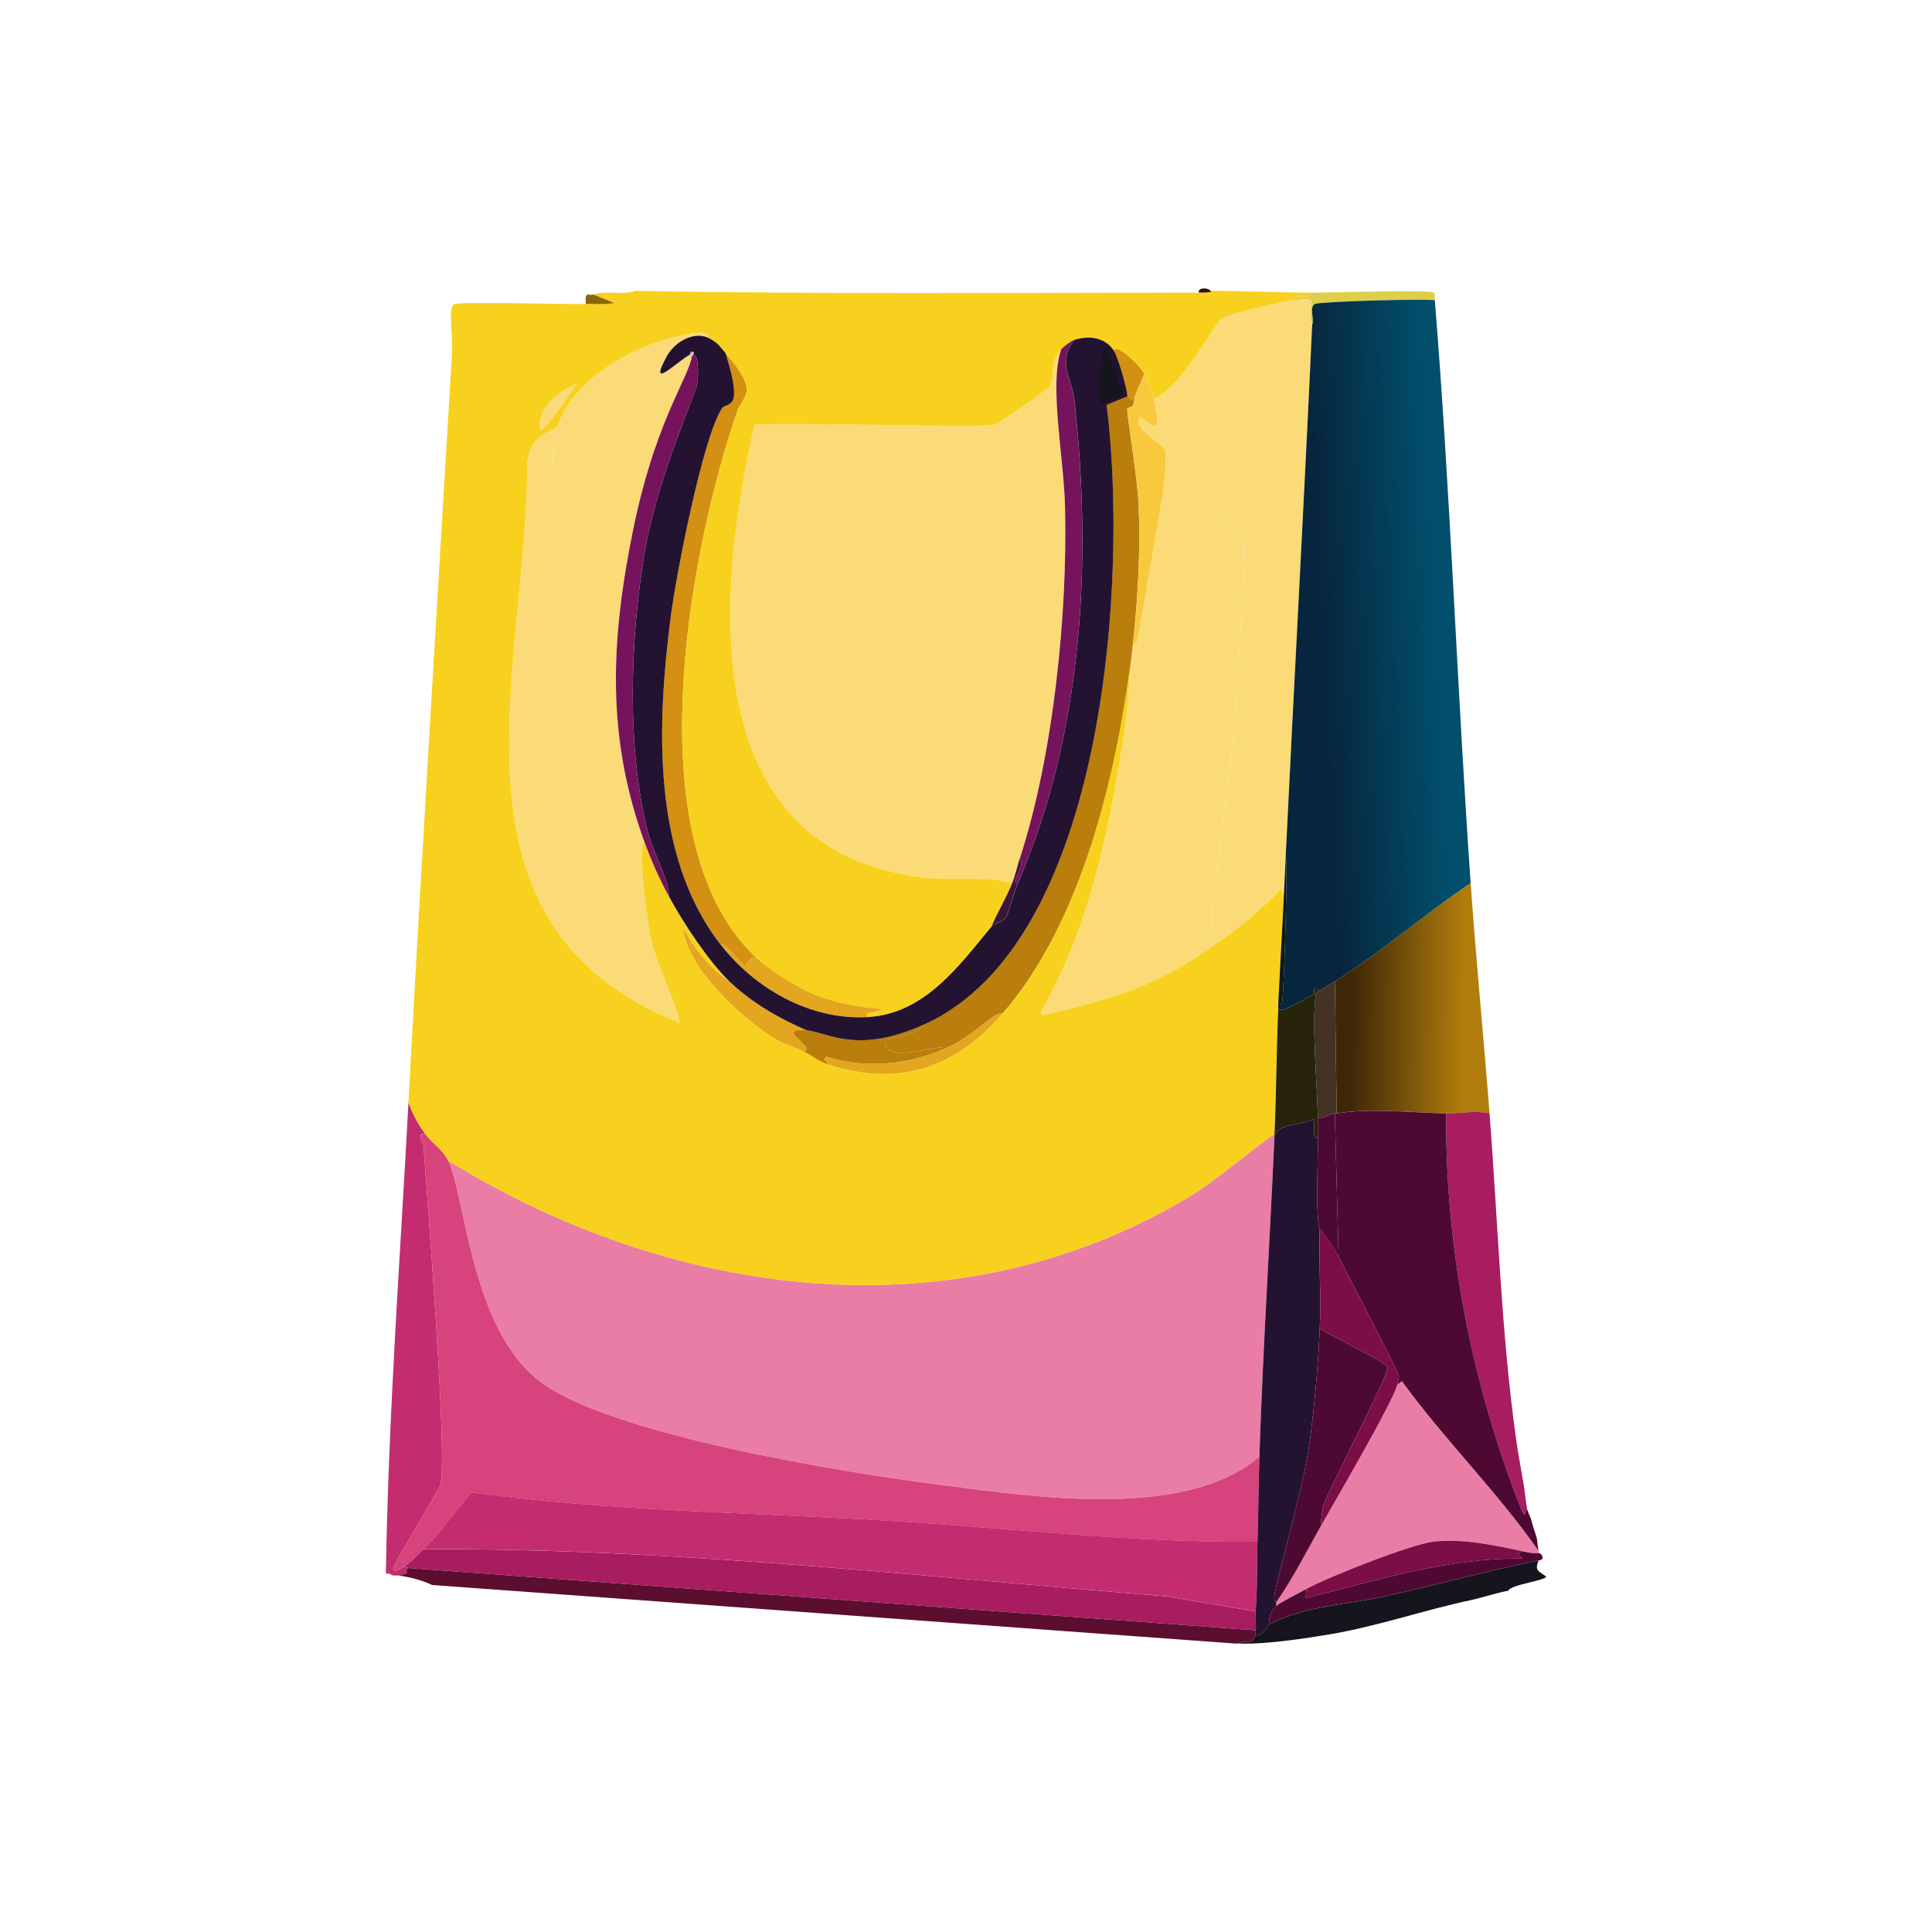 <svg width="80" height="80" viewBox="0 0 80 80" fill="none" xmlns="http://www.w3.org/2000/svg">
<path d="M59.412 12.43C58.784 12.364 54.679 12.486 54.452 12.586C54.199 12.699 54.438 13.237 54.335 13.446C54.019 12.489 54.828 12.299 53.553 12.431C53.534 12.069 54.276 12.482 54.257 12.119C54.87 12.122 59.153 11.987 59.373 12.119C59.453 12.167 59.394 12.345 59.412 12.431V12.43Z" fill="#DECE49"/>
<path d="M63.71 64.617C63.536 65.049 63.702 65.041 64.022 65.282C64.032 65.441 62.524 65.621 62.46 65.868C61.936 65.962 61.423 66.146 60.898 66.259C58.97 66.669 57.064 67.332 55.117 67.665C54.143 67.832 52.806 68.028 51.836 68.056C51.655 68.061 51.472 68.056 51.289 68.056C51.699 67.842 51.835 68.195 51.993 67.665C52.113 67.876 52.465 67.422 52.54 67.274C54.041 66.483 55.735 66.458 57.344 66.103C59.467 65.633 61.575 65.038 63.71 64.618V64.617Z" fill="#16141D"/>
<path d="M17.619 46.961C17.178 46.889 17.527 47.26 17.541 47.469C17.695 49.798 18.529 60.044 18.244 61.453C18.205 61.647 16.588 64.293 16.291 64.891C16.252 65.156 16.49 65.027 16.76 64.852L16.917 64.93C16.602 65.18 17.209 65.045 16.526 65.243C16.388 65.222 16.279 65.28 16.135 65.164C16.133 65.156 15.993 65.191 15.979 65.125C16.082 58.626 16.567 52.127 16.915 45.633C17.076 46.115 17.316 46.554 17.619 46.961Z" fill="#C32D70"/>
<path d="M52.773 46.961C52.773 46.988 52.773 47.013 52.773 47.039C52.581 51.468 52.291 55.888 52.148 60.321C49.073 62.939 42.875 61.993 38.984 61.492C35.106 60.995 25.267 59.433 22.345 57.195C19.502 55.02 19.276 49.571 18.556 48.054C27.825 53.77 39.458 55.354 49.139 49.617C50.434 48.849 51.533 47.802 52.772 46.959L52.773 46.961Z" fill="#EA7DA6"/>
<path d="M17.619 46.961C17.91 47.354 18.342 47.604 18.556 48.054C19.277 49.571 19.502 55.02 22.345 57.195C25.267 59.433 35.106 60.995 38.984 61.492C42.875 61.991 49.074 62.939 52.148 60.321C52.11 61.491 52.107 62.664 52.07 63.837C46.983 63.901 41.937 63.281 36.875 62.976C31.092 62.629 25.288 62.573 19.533 61.805C18.837 62.548 18.274 63.441 17.541 64.149C17.308 64.374 17.028 64.68 16.759 64.853C16.489 65.028 16.253 65.158 16.29 64.892C16.587 64.295 18.204 61.649 18.243 61.455C18.528 60.044 17.696 49.8 17.54 47.471C17.525 47.261 17.177 46.891 17.618 46.963L17.619 46.961Z" fill="#D7437D"/>
<path d="M51.991 67.507C51.982 67.555 52.004 67.624 51.991 67.663C51.833 68.193 51.697 67.84 51.288 68.054C51.236 68.054 51.183 68.054 51.131 68.054C40.052 67.247 28.972 66.44 17.891 65.632C17.442 65.419 17.014 65.314 16.524 65.241C17.208 65.044 16.601 65.18 16.915 64.928C28.607 65.787 40.299 66.647 51.991 67.507Z" fill="#5B0E2E"/>
<path d="M51.991 66.727C51.969 66.98 52.027 67.319 51.991 67.508C40.3 66.649 28.608 65.79 16.915 64.93L16.759 64.852C17.028 64.678 17.308 64.373 17.541 64.148C27.821 64.101 38.046 65.274 48.28 66.101C49.517 66.309 50.754 66.518 51.991 66.727Z" fill="#A71D60"/>
<path d="M52.07 63.835C52.038 64.811 52.074 65.746 51.991 66.725C50.755 66.516 49.518 66.308 48.281 66.099C38.046 65.272 27.821 64.101 17.541 64.146C18.274 63.438 18.837 62.546 19.533 61.802C25.288 62.57 31.094 62.628 36.875 62.973C41.937 63.277 46.983 63.898 52.07 63.833V63.835Z" fill="#C32D70"/>
<path d="M42.225 35.554C42.116 35.888 42.042 36.243 41.913 36.569C41.012 36.26 39.408 36.465 38.28 36.335C28.759 35.24 29.639 24.542 31.25 17.584C32.99 17.476 40.569 17.727 41.172 17.584C41.308 17.552 43.414 16.108 43.476 15.983C43.717 15.503 43.412 15.101 43.946 14.46C43.433 15.93 44.049 18.871 44.102 20.983C44.215 25.424 43.612 31.32 42.227 35.553L42.225 35.554Z" fill="#FADB78"/>
<path d="M50.273 39.148C47.732 40.925 46.199 41.305 43.203 42.038L43.086 41.921C44.928 38.795 45.769 35.079 46.367 31.531C46.539 30.509 46.792 28.857 46.758 27.898C46.815 27.479 46.869 27.069 46.914 26.648C46.967 26.648 47.056 26.667 47.07 26.609C47.145 26.3 48.13 20.648 48.163 20.32C48.942 20.959 51.325 21.455 51.522 22.468C51.627 23.005 51.153 29.421 51.053 30.594C50.839 33.124 50.259 36.354 50.116 38.796C50.107 38.945 50.085 39.092 50.273 39.148Z" fill="#FADB78"/>
<path d="M54.335 13.445C54.002 20.764 53.594 28.079 53.242 35.398C53.215 35.946 53.19 36.491 53.164 37.039C53.125 36.96 53.086 36.882 53.046 36.804C52.214 37.7 51.272 38.451 50.274 39.148C50.086 39.092 50.11 38.945 50.117 38.796C50.26 36.354 50.84 33.124 51.054 30.594C51.154 29.421 51.627 23.005 51.523 22.468C51.326 21.456 48.941 20.959 48.164 20.32C48.203 19.939 48.332 18.945 48.243 18.64C48.178 18.421 46.746 17.613 47.228 17.273C48.056 17.931 48.027 17.689 47.775 16.491C48.773 16.218 50.374 13.342 50.547 13.21C50.812 13.009 53.092 12.477 53.554 12.428C54.827 12.295 54.02 12.486 54.336 13.443L54.335 13.445Z" fill="#FADB78"/>
<path d="M46.992 16.413C46.986 16.432 46.967 16.616 46.914 16.804C46.909 16.821 46.684 16.896 46.679 16.921C46.645 17.118 47.099 19.733 47.148 20.906C47.23 22.822 47.117 24.744 46.914 26.648C46.869 27.071 46.816 27.479 46.758 27.898C46.105 32.582 44.675 38.318 41.524 41.96C41.164 41.876 40.342 42.872 39.258 43.366C38.667 43.261 36.553 44.12 36.64 43.053C37.117 42.97 38.132 42.764 38.242 42.428C45.826 39.047 46.718 23.816 45.819 16.763C45.966 16.707 46.633 16.419 46.679 16.412C46.803 16.391 46.809 16.709 46.992 16.412V16.413Z" fill="#BA7E0C"/>
<path d="M23.087 17.664C22.837 18.416 22.774 19.7 23.243 20.36C24.07 21.525 26.293 21.261 26.211 21.962C25.296 26.462 25.088 30.472 26.68 34.852C26.394 35.282 26.823 38.286 26.993 39.032C27.177 39.846 28.269 42.249 28.125 42.352C17.897 38.21 21.823 27.832 21.836 19.111C22.003 18.186 22.293 18.104 23.085 17.666L23.087 17.664Z" fill="#FADB78"/>
<path d="M29.337 13.992C28.704 13.697 27.925 14.177 27.619 14.735C26.767 16.285 28.083 14.918 28.556 14.696L28.634 14.774C28.629 14.799 28.64 14.827 28.634 14.852C28.391 15.834 27.092 17.633 26.212 21.962C26.291 21.261 24.071 21.525 23.244 20.36C22.774 19.7 22.837 18.418 23.087 17.664C23.828 15.431 26.86 13.959 29.064 13.758C29.439 13.881 29.322 13.983 29.337 13.992Z" fill="#FADB78"/>
<path d="M31.445 39.772C31.058 39.401 30.907 39.996 30.859 40.007C30.778 40.026 30.085 39.05 29.805 39.07C26.956 35.37 27.209 29.904 27.774 25.515C27.989 23.84 29.086 18.165 29.883 16.921C30.087 16.604 30.831 17.115 30.04 14.616C31.497 16.288 30.757 16.347 30.509 17.078C28.507 22.942 26.224 35.139 31.445 39.774V39.772Z" fill="#D39012"/>
<path d="M39.257 43.367C37.703 44.077 35.855 44.287 34.219 43.758C33.971 43.962 34.283 43.83 34.258 44.071C33.9 43.954 33.578 43.682 33.243 43.524C33.919 43.439 31.963 42.529 33.4 42.664C34.305 42.748 35.456 43.672 38.243 42.429C38.132 42.764 37.118 42.972 36.641 43.055C36.552 44.121 38.668 43.263 39.259 43.367H39.257Z" fill="#BA7E0C"/>
<path d="M41.524 41.96C39.557 44.234 37.214 45.042 34.259 44.07C34.284 43.829 33.971 43.96 34.22 43.757C35.855 44.287 37.704 44.076 39.258 43.366C40.34 42.872 41.164 41.876 41.524 41.96Z" fill="#E4A51F"/>
<path d="M47.383 15.476C47.269 15.787 47.105 16.105 46.992 16.413C46.809 16.71 46.803 16.393 46.679 16.413C46.67 16.044 46.265 14.743 46.132 14.538C46.11 14.159 47.103 14.982 47.382 15.475L47.383 15.476Z" fill="#D39012"/>
<path d="M47.772 16.491C48.024 17.689 48.055 17.931 47.225 17.273C47.094 17.168 46.862 17.015 46.912 16.804C46.964 16.618 46.984 16.432 46.99 16.413C47.102 16.105 47.267 15.787 47.381 15.476C47.475 15.642 47.739 16.336 47.772 16.491Z" fill="#F8C83D"/>
<path d="M54.257 12.117C54.276 12.48 53.535 12.067 53.553 12.43C53.09 12.478 50.81 13.01 50.546 13.212C50.373 13.345 48.77 16.219 47.774 16.493C47.741 16.336 47.477 15.644 47.383 15.478C47.104 14.984 46.111 14.161 46.133 14.541C45.76 13.963 45.098 13.889 44.493 14.072C44.359 14.113 44.032 14.358 43.946 14.463C43.414 15.104 43.717 15.506 43.477 15.986C43.414 16.111 41.309 17.555 41.172 17.587C40.571 17.73 32.99 17.48 31.25 17.587C29.639 24.543 28.759 35.243 38.28 36.338C39.408 36.468 41.012 36.263 41.913 36.572C41.667 37.195 41.316 37.756 41.053 38.369C39.685 40.026 38.258 42.001 35.897 42.12C35.897 42.066 35.879 41.977 35.936 41.963C37.388 41.611 35.952 42.001 33.905 41.259C33.194 41.003 32.016 40.282 31.444 39.775C26.223 35.14 28.504 22.944 30.507 17.079C30.756 16.35 31.495 16.29 30.038 14.618C29.753 14.291 29.749 14.216 29.334 13.992C29.319 13.984 29.438 13.881 29.061 13.758C26.857 13.959 23.825 15.431 23.084 17.664C22.291 18.102 22.002 18.185 21.835 19.109C21.821 27.831 17.896 38.208 28.124 42.351C28.268 42.246 27.176 39.844 26.992 39.031C26.823 38.285 26.393 35.281 26.679 34.851C26.964 35.636 27.3 36.382 27.694 37.117C28.269 38.186 29.328 39.8 30.194 40.632C29.37 40.097 28.764 39.281 28.28 38.444C28.452 40.057 30.639 42.113 32.03 42.977C32.419 43.217 32.839 43.335 33.24 43.524C33.577 43.682 33.897 43.952 34.255 44.071C37.211 45.044 39.553 44.237 41.52 41.962C44.671 38.318 46.102 32.583 46.754 27.899C46.789 28.858 46.535 30.511 46.363 31.532C45.766 35.082 44.925 38.798 43.083 41.922L43.2 42.04C46.197 41.305 47.728 40.926 50.269 39.15C51.267 38.452 52.21 37.702 53.042 36.806C53.081 36.884 53.12 36.962 53.159 37.04C53.087 38.551 52.993 40.061 52.925 41.572C52.923 41.624 52.926 41.677 52.925 41.728C52.846 43.471 52.845 45.219 52.768 46.963C51.53 47.806 50.431 48.852 49.136 49.62C39.455 55.357 27.821 53.773 18.552 48.057C18.338 47.605 17.907 47.355 17.616 46.964C17.314 46.556 17.073 46.118 16.912 45.636C17.467 35.332 18.102 25.038 18.709 14.738C18.77 13.711 18.518 12.713 18.826 12.589C19.078 12.488 23.494 12.602 24.255 12.589C24.643 12.583 25.042 12.627 25.427 12.55L24.567 12.198C25.147 12.003 25.75 12.244 26.324 12.042C34.096 12.191 41.871 12.114 49.642 12.12C50.387 12.12 50.082 12.042 50.111 12.042C51.494 12.044 52.868 12.112 54.252 12.12L54.257 12.117Z" fill="#F7D11D"/>
<path d="M50.116 12.039C50.086 12.039 50.391 12.117 49.647 12.117C49.574 11.908 50.005 11.892 50.116 12.039Z" fill="#3D0E01"/>
<path d="M24.571 12.195L25.431 12.547C25.047 12.624 24.648 12.58 24.26 12.586C24.204 12.019 24.368 12.264 24.573 12.195H24.571Z" fill="#8A6604"/>
<path d="M30.196 40.632C31.113 41.513 32.242 42.162 33.399 42.664C31.962 42.529 33.918 43.438 33.242 43.524C32.84 43.335 32.421 43.219 32.032 42.977C30.64 42.113 28.454 40.058 28.282 38.444C28.765 39.281 29.372 40.096 30.196 40.632Z" fill="#E4A51F"/>
<path d="M23.907 15.867C23.755 16.077 22.535 17.978 22.344 17.82C22.194 16.915 23.109 16.172 23.907 15.867Z" fill="#FADB78"/>
<path d="M52.93 41.571C52.998 40.06 53.092 38.549 53.164 37.038C53.191 36.491 53.216 35.945 53.242 35.398C53.328 36.275 53.158 41.233 53.086 41.532C53.072 41.589 52.983 41.571 52.93 41.571Z" fill="#101A0F"/>
<path d="M47.227 17.273C46.745 17.614 48.179 18.422 48.242 18.64C48.331 18.946 48.203 19.939 48.163 20.32C48.129 20.646 47.144 26.298 47.07 26.609C47.056 26.667 46.967 26.648 46.914 26.648C47.117 24.744 47.23 22.822 47.149 20.906C47.099 19.733 46.647 17.12 46.679 16.921C46.684 16.896 46.909 16.821 46.914 16.804C46.864 17.015 47.095 17.168 47.227 17.273Z" fill="#F8C83D"/>
<path d="M42.148 36.569C41.765 36.591 42.502 35.856 42.226 35.554C43.612 31.321 44.214 25.425 44.101 20.984C44.048 18.873 43.432 15.931 43.945 14.461C44.031 14.358 44.358 14.111 44.492 14.07C43.742 14.988 44.383 15.6 44.492 16.61C45.218 23.319 44.843 30.322 42.148 36.571V36.569Z" fill="#75135D"/>
<path d="M27.696 37.117C27.3 36.382 26.966 35.636 26.681 34.851C25.089 30.471 25.297 26.461 26.212 21.96C27.092 17.631 28.39 15.833 28.634 14.851C28.906 14.363 28.942 15.436 28.869 15.905C28.805 16.311 27.21 19.797 26.681 22.936C26.088 26.458 25.94 31.033 26.837 34.499C27.045 35.306 27.723 36.48 27.697 37.117H27.696Z" fill="#75135D"/>
<path d="M31.446 39.772C32.017 40.279 33.194 41 33.907 41.256C35.954 41.996 37.39 41.607 35.939 41.96C35.881 41.974 35.9 42.063 35.9 42.116C33.513 42.235 31.23 40.92 29.806 39.07C30.087 39.051 30.778 40.027 30.86 40.007C30.907 39.996 31.058 39.402 31.446 39.772Z" fill="#E4A51F"/>
<path d="M42.147 36.569C41.986 36.942 41.756 37.808 41.678 37.936C41.486 38.254 41.225 38.158 41.053 38.366C41.314 37.753 41.666 37.192 41.913 36.569C42.043 36.243 42.116 35.886 42.225 35.554C42.501 35.856 41.764 36.593 42.147 36.569Z" fill="#3D153B"/>
<path d="M29.338 13.992C29.752 14.214 29.756 14.291 30.042 14.618C30.833 17.117 30.089 16.604 29.885 16.923C29.088 18.166 27.992 23.841 27.776 25.516C27.211 29.904 26.958 35.371 29.807 39.072C31.232 40.922 33.515 42.238 35.901 42.118C38.264 41.999 39.688 40.024 41.056 38.368C41.227 38.161 41.49 38.257 41.682 37.938C41.76 37.809 41.99 36.943 42.151 36.571C44.845 30.322 45.221 23.319 44.495 16.61C44.386 15.601 43.745 14.988 44.495 14.07C45.102 13.887 45.763 13.959 46.136 14.54C46.267 14.744 46.673 16.046 46.683 16.415C46.638 16.422 45.971 16.71 45.823 16.767C46.722 23.819 45.829 39.05 38.245 42.431C35.458 43.674 34.306 42.75 33.402 42.665C32.245 42.163 31.114 41.514 30.2 40.634C29.335 39.802 28.275 38.188 27.699 37.118C27.726 36.482 27.049 35.307 26.839 34.501C25.942 31.035 26.09 26.459 26.683 22.937C27.211 19.799 28.805 16.313 28.87 15.906C28.945 15.437 28.908 14.364 28.636 14.852C28.642 14.827 28.631 14.799 28.636 14.774C28.844 14.596 28.642 14.433 28.558 14.696C28.085 14.918 26.767 16.285 27.621 14.735C27.927 14.177 28.706 13.697 29.34 13.992H29.338Z" fill="#231331"/>
<path d="M45.781 14.382C46.028 15.02 46.275 15.658 46.523 16.296C46.198 16.465 45.873 16.634 45.548 16.804C45.531 16.46 45.52 14.352 45.782 14.382H45.781Z" fill="#16141D"/>
<path d="M28.634 14.773L28.556 14.694C28.64 14.432 28.842 14.594 28.634 14.773Z" fill="#D4B3BC"/>
<path d="M59.413 12.43C60.062 20.465 60.334 28.53 60.897 36.571C58.98 37.856 57.228 39.408 55.272 40.634C55.067 40.762 54.856 40.904 54.647 41.025C54.637 41.029 54.605 40.861 54.451 40.947C54.37 40.992 54.454 41.136 54.373 41.181C53.729 41.539 52.923 42.021 52.928 41.728C52.93 41.677 52.927 41.624 52.928 41.572C52.981 41.572 53.071 41.591 53.085 41.533C53.155 41.234 53.325 36.277 53.241 35.4C53.594 28.081 54.002 20.765 54.334 13.446C54.437 13.238 54.198 12.699 54.451 12.586C54.678 12.486 58.784 12.366 59.411 12.43H59.413Z" fill="url(#paint0_linear_2645_1927)"/>
<path d="M60.897 36.569C61.119 39.742 61.432 42.926 61.679 46.101C61.085 45.97 60.467 46.11 59.882 46.101C58.391 46.076 56.839 45.868 55.351 46.101L55.273 40.632C57.229 39.406 58.98 37.855 60.897 36.569Z" fill="url(#paint1_linear_2645_1927)"/>
<path d="M54.648 41.023C54.6 41.019 54.495 41.119 54.492 41.141C54.3 42.276 54.548 44.964 54.57 46.257C54.575 46.544 54.562 46.831 54.57 47.117C54.273 47.168 54.5 46.695 54.375 46.336C53.892 46.614 52.991 46.484 52.773 47.039C52.773 47.013 52.773 46.988 52.773 46.961C52.85 45.218 52.852 43.469 52.93 41.727C52.925 42.021 53.732 41.538 54.375 41.18C54.456 41.134 54.372 40.99 54.453 40.945C54.606 40.859 54.639 41.028 54.648 41.023Z" fill="#27240B"/>
<path d="M55.35 46.101C55.325 46.106 55.297 46.096 55.272 46.101C54.788 46.195 54.724 46.404 54.569 46.257C54.547 44.964 54.298 42.276 54.49 41.141C54.494 41.119 54.598 41.019 54.647 41.023C54.856 40.903 55.066 40.762 55.272 40.632L55.35 46.101Z" fill="#443325"/>
<path d="M61.678 46.101C62.027 50.575 62.154 55.092 62.771 59.539C62.859 60.166 62.973 60.792 63.084 61.414C63.145 61.755 63.173 62.187 63.24 62.507C63.076 62.562 63.234 62.939 63.006 62.546C60.945 57.3 59.847 51.748 59.882 46.101C60.467 46.11 61.084 45.97 61.678 46.101Z" fill="#A71D60"/>
<path d="M59.882 46.101C59.848 51.748 60.946 57.298 63.007 62.546C63.235 62.939 63.077 62.562 63.241 62.507C63.265 62.618 63.393 62.878 63.398 62.898C63.479 63.244 63.554 63.407 63.632 63.68C63.657 63.769 63.665 64.051 63.71 64.228C61.982 61.757 59.815 59.631 58.047 57.197C57.982 57.249 57.917 57.301 57.851 57.353C57.867 57.275 57.932 57.02 57.929 57.001C57.878 56.727 55.764 52.713 55.429 52.041C55.377 50.062 55.325 48.082 55.273 46.103C55.297 46.098 55.326 46.107 55.351 46.103C56.838 45.87 58.389 46.078 59.882 46.103V46.101Z" fill="#4E0932"/>
<path d="M54.57 47.116C54.59 47.901 54.457 50.347 54.648 50.866C54.609 52.244 54.701 53.631 54.648 55.007C54.593 56.427 54.396 58.643 54.179 60.046C53.929 61.663 52.844 65.472 52.773 66.062C52.736 66.375 52.847 66.322 52.852 66.336C52.862 66.365 52.845 66.437 52.852 66.492C52.492 66.838 52.557 67.236 52.539 67.274C52.464 67.422 52.112 67.876 51.991 67.665C52.004 67.626 51.982 67.557 51.991 67.508C52.027 67.319 51.969 66.981 51.991 66.727C52.074 65.748 52.038 64.811 52.07 63.837C52.107 62.664 52.11 61.491 52.148 60.321C52.292 55.888 52.579 51.468 52.773 47.039C52.991 46.486 53.891 46.614 54.374 46.336C54.5 46.695 54.273 47.166 54.57 47.117V47.116Z" fill="#231331"/>
<path d="M63.71 64.304C63.775 64.306 63.86 64.39 63.866 64.46C63.847 64.464 63.968 64.567 63.71 64.617C61.575 65.036 59.466 65.632 57.344 66.101C55.733 66.457 54.041 66.481 52.54 67.272C52.559 67.235 52.493 66.836 52.853 66.49C52.989 66.361 53.825 65.935 54.102 65.787C54.09 65.917 54.077 66.047 54.063 66.178C57.009 65.438 59.968 64.495 63.047 64.537L62.851 64.342L63.008 64.224C63.545 64.34 63.478 64.295 63.711 64.303L63.71 64.304Z" fill="#4E0932"/>
<path d="M55.429 52.039C55.163 51.504 54.672 50.933 54.647 50.868C54.456 50.348 54.591 47.903 54.569 47.117C54.561 46.831 54.573 46.544 54.569 46.257C54.724 46.404 54.788 46.195 55.272 46.101C55.325 48.08 55.377 50.059 55.429 52.039Z" fill="#4E0932"/>
<path d="M63.709 64.226V64.304C63.477 64.296 63.545 64.342 63.006 64.226C61.838 63.974 60.571 63.705 59.373 63.835C58.446 63.935 55.045 65.283 54.1 65.788C53.824 65.937 52.986 66.361 52.851 66.492C52.845 66.439 52.862 66.365 52.851 66.336C53.559 65.321 54.116 64.206 54.726 63.133C55.275 62.166 57.717 57.981 57.85 57.351C57.915 57.299 57.98 57.247 58.046 57.195C59.814 59.63 61.982 61.755 63.709 64.226Z" fill="#EA7DA6"/>
<path d="M55.428 52.039C55.763 52.713 57.877 56.727 57.929 56.999C57.932 57.017 57.868 57.273 57.85 57.351C57.718 57.98 55.275 62.166 54.726 63.133C54.659 63.047 54.79 62.351 54.804 62.312C55.084 61.527 57.522 56.916 57.461 56.608C57.422 56.414 54.986 55.264 54.65 55.007C54.703 53.631 54.611 52.244 54.65 50.866C54.675 50.932 55.166 51.502 55.431 52.037L55.428 52.039Z" fill="#7B0E46"/>
<path d="M54.726 63.133C54.117 64.206 53.56 65.322 52.852 66.336C52.847 66.322 52.736 66.375 52.773 66.062C52.845 65.474 53.929 61.663 54.179 60.046C54.397 58.643 54.593 56.427 54.648 55.007C54.986 55.264 57.422 56.414 57.46 56.608C57.521 56.916 55.084 61.527 54.803 62.312C54.789 62.351 54.658 63.047 54.725 63.133H54.726Z" fill="#4E0932"/>
<path d="M63.006 64.226L62.85 64.343L63.045 64.539C59.966 64.496 57.006 65.439 54.062 66.179C54.074 66.049 54.087 65.919 54.101 65.788C55.045 65.283 58.446 63.935 59.373 63.835C60.571 63.705 61.838 63.974 63.006 64.226Z" fill="#7B0E46"/>
<defs>
<linearGradient id="paint0_linear_2645_1927" x1="59.535" y1="26.897" x2="54.697" y2="27.135" gradientUnits="userSpaceOnUse">
<stop stop-color="#014F6C"/>
<stop offset="1" stop-color="#07253C"/>
</linearGradient>
<linearGradient id="paint1_linear_2645_1927" x1="55.946" y1="41.309" x2="60.633" y2="41.366" gradientUnits="userSpaceOnUse">
<stop stop-color="#3D2707"/>
<stop offset="1" stop-color="#B17D0C"/>
</linearGradient>
</defs>
</svg>
